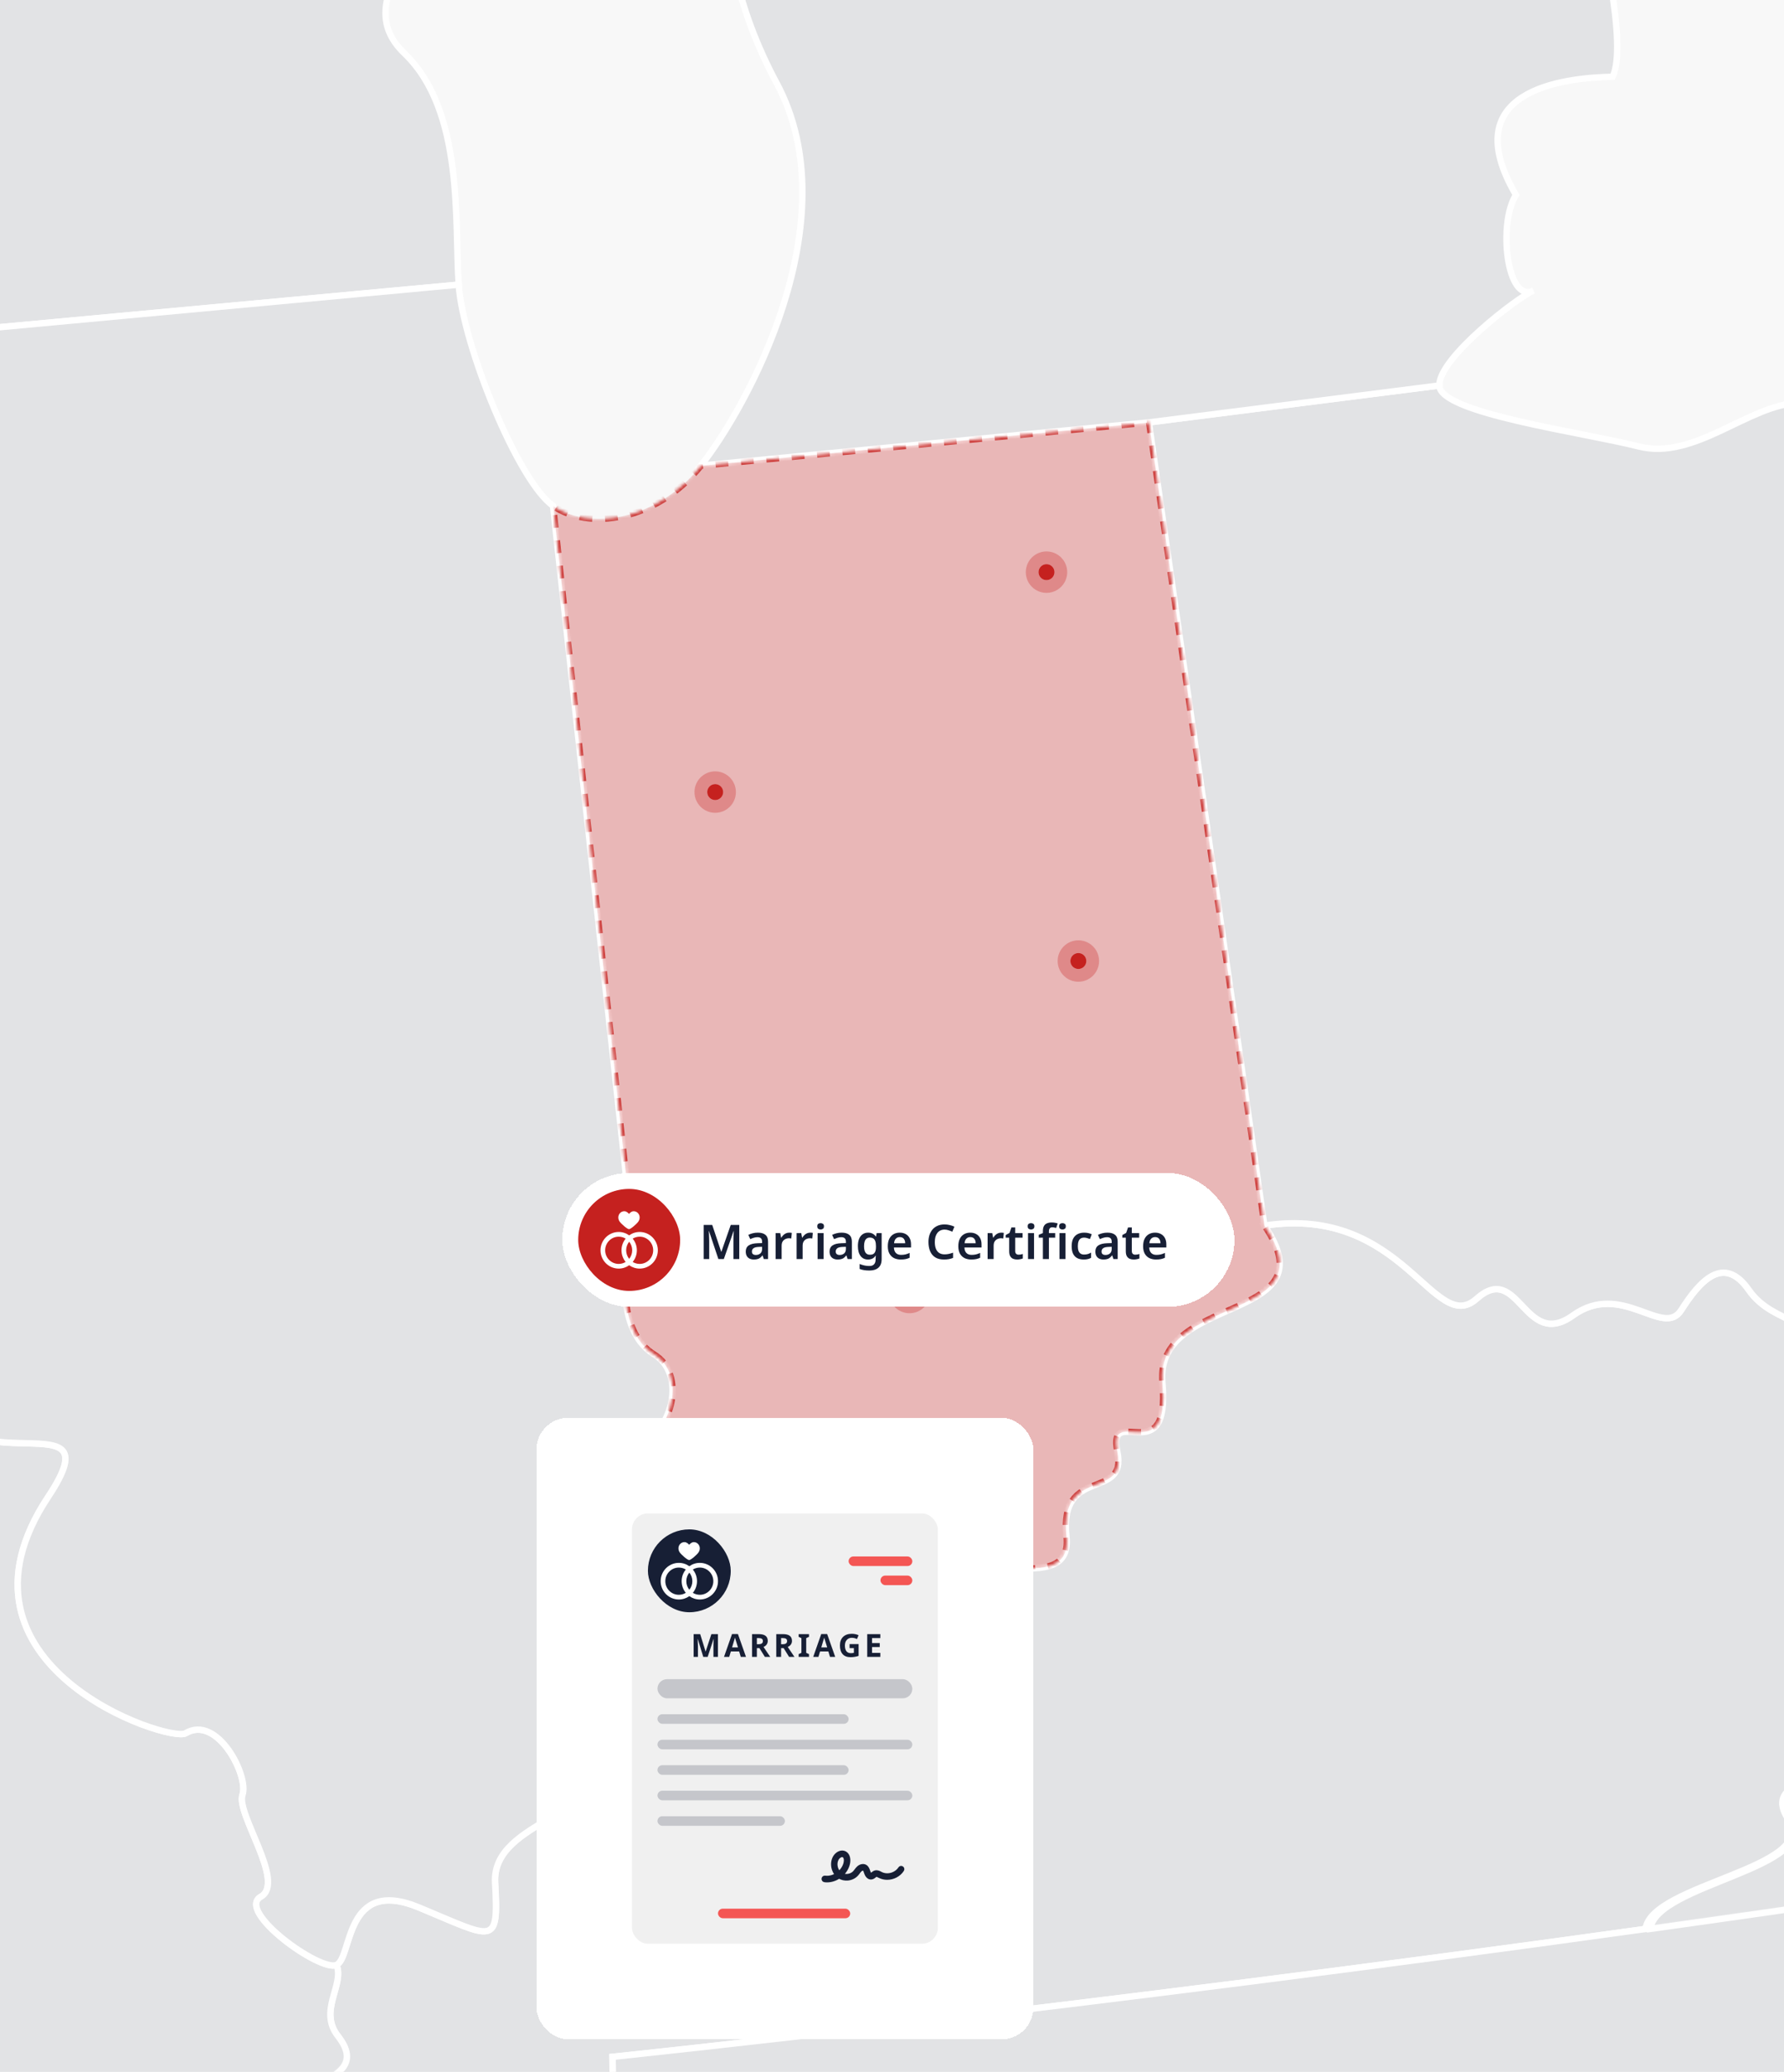 <svg width="560" height="650" viewBox="0 0 560 650" fill="none" xmlns="http://www.w3.org/2000/svg">
<g id="HERO Image - IN - Marriage" clip-path="url(#clip0_3044_39788)">
<rect width="560" height="650" fill="#F8F8F8"/>
<g id="IMG Hero" clip-path="url(#clip1_3044_39788)">
<g id="Map">
<path id="us_17" d="M584.177 462.348C560.192 429.787 567.207 440.344 569.837 426.675C572.467 413.007 556.991 416.244 548.981 404.739C540.97 393.235 533.363 402.12 527.726 411.026C522.089 419.933 509.054 401.69 493.725 412.698C478.395 423.705 476.85 395.54 463.49 407.459C450.131 419.377 440.517 377.79 396.918 384.512C417.963 415.181 362.341 405.63 364.876 433.758C367.412 461.887 347.509 439.946 350.731 455.427C353.953 470.908 332.347 459.697 334.752 481.999C337.157 504.302 293.856 478.945 294.338 502.269C294.82 525.593 265.523 512.396 254.862 521.543C244.201 530.691 233.241 509.352 212.861 522.397C199.952 530.67 187.923 527.773 181.95 533.965C184.381 545.58 160.161 538.057 177.235 553.748C194.556 569.648 154.236 570.266 155.394 590.646C156.552 611.026 155.017 608.155 131.488 598.421C107.96 588.687 110.668 614.138 105.607 616.454C108.169 622.74 99.813 630.809 106.068 638.798C119.543 656.019 78.16 652.975 84.814 669.268C90.132 668.074 192.418 655.511 192.418 655.511L192.219 645.305C192.219 645.305 338.943 629.944 516.546 605.169C518.212 591.06 571.33 586.031 561.303 570.686C551.275 555.34 585.759 560.475 582.427 540.126C579.095 519.778 621.913 513.072 625.554 501.326C608.868 486.023 608.187 494.908 584.177 462.348Z" fill="#171F35" fill-opacity="0.1" stroke="white" stroke-width="2"/>
<path id="us_33" d="M651.062 619.912C648.442 633.806 621.105 616.879 617.857 636.625C614.609 656.37 588.749 639.412 587.727 660.572C586.706 681.733 557.865 660.446 555.476 687.485C553.087 714.524 505.249 691.425 511.636 718.264C518.022 745.104 484.513 728.056 490.496 763.053C528.794 757.934 560.945 753.188 582.263 749.641C590.913 748.195 627.643 722.466 639.95 718.568C652.256 714.67 703.185 709.253 731.538 705.03C759.892 700.808 761.202 729.942 761.202 729.942L848.411 716.499L950.42 784.884C1010.42 771.991 966.807 754.419 997.796 748.42C1012.7 745.549 1002.25 705.088 1024.56 703.171C1046.88 701.253 1043.92 675.069 1073.58 675.44C1095.06 675.708 1091.27 660.996 1095.93 651.65C1100.6 642.304 1088 644.053 1086.18 649.911C1084.37 655.768 1057.26 661.196 1047.46 658C1037.67 654.804 1042.75 641.565 1050.16 647.244C1057.56 652.923 1065.67 644.981 1075.58 630.202C1085.49 615.422 1071.56 623.967 1059.21 614.023C1046.87 604.08 1043.19 614.83 1033.34 608.601C1023.5 602.372 1055.39 593.686 1063.38 604.216C1071.38 614.746 1074.14 594.576 1088.67 604.672C1108.39 618.356 1105.8 586.859 1115.94 584.182C1126.08 581.505 1126.64 560.638 1115.82 554.54C1105 548.441 1105.87 567.38 1104.07 573.735C1102.27 580.09 1091.82 569.135 1095.09 562.65C1098.36 556.164 1080.23 548.95 1077.96 556.777C1075.7 564.604 1057.21 564.006 1046.97 562.272C1036.74 560.538 1033.84 538.241 1039.12 534.731C1044.4 531.221 1040.52 545.361 1051.57 550.024C1070.2 557.882 1077.73 521.785 1087.99 524.494C1098.25 527.202 1101.48 518.872 1097.95 513.115C1094.41 507.357 1085.07 501.709 1084.87 491.996C993.804 525.845 829.089 557.557 665.93 583.286C667.376 597.72 653.697 606.013 651.062 619.912Z" fill="#171F35" fill-opacity="0.1" stroke="white" stroke-width="2"/>
<path id="us_35" d="M463.498 407.46C476.857 395.521 478.408 423.701 493.732 412.699C509.056 401.697 522.075 419.887 527.733 411.028C533.392 402.169 540.978 393.262 548.988 404.741C556.999 416.22 572.48 413.014 569.845 426.677C587.401 429.234 593.829 410.625 593.19 379.945C592.551 349.265 625.116 373.056 622.57 342.968C620.024 312.88 633.048 309.092 642.447 316.317C647.382 320.105 682.981 290.221 675.217 276.762C663.953 257.205 680.011 251.39 674.426 237.899C668.841 224.409 677.318 215.487 668.223 198.172C659.128 180.857 680.828 185.237 680.828 185.237L655.728 62.345C645.155 68.391 580.228 126.098 564.69 126.413C549.151 126.727 532.019 144.571 514.395 140.071C496.771 135.571 451.967 129.682 451.794 120.938L360.635 132.521L396.889 384.518C440.525 377.797 450.128 419.405 463.498 407.46Z" fill="#171F35" fill-opacity="0.1" stroke="white" stroke-width="2"/>
<path id="us_42" d="M192.488 655.527C192.488 655.527 90.201 668.1 84.883 669.284C79.566 670.468 68.265 676.535 77.654 684.111C87.042 691.687 68.878 698.005 75.621 718.165C85.638 748.09 51.846 726.437 59.223 754.466C64.346 773.939 42.489 763.555 50.033 776.527C57.578 789.499 33.709 800.517 39.765 814.568C64.446 812.813 130.725 805.944 209.86 797.054C267.4 790.584 331.72 783.045 391.654 775.663C426.855 771.325 460.558 767.029 490.499 763.032C484.505 728.035 518.025 745.093 511.644 718.243C505.263 691.393 553.121 714.481 555.484 687.464C557.847 660.446 586.714 681.701 587.735 660.551C588.757 639.401 614.633 656.36 617.865 636.603C621.097 616.847 648.435 633.79 651.07 619.891C653.705 605.992 667.384 597.688 665.97 583.218C615.801 591.129 564.333 598.484 516.61 605.154C339.007 629.929 192.283 645.29 192.283 645.29L192.488 655.527Z" fill="#171F35" fill-opacity="0.1" stroke="white" stroke-width="2"/>
<path id="us_46" d="M969.553 341.232C962.905 348.656 1002.9 356.588 1011.39 367.102C1019.87 377.617 1036.21 368.538 1036.35 375.825C1036.49 383.113 1025.18 376.538 1028.21 381.824C1031.24 387.11 1039.39 405.4 1029.05 398.819C1018.72 392.239 995.444 371.796 990.64 375.296C985.836 378.796 1018.93 402.418 1025.77 405.2C1032.6 407.982 1045.41 415.49 1045.51 419.87C1045.61 424.249 1037.59 436.551 1031.68 432.302C1025.76 428.053 1009.88 412.331 1007.05 417.25C1004.23 422.17 1026.44 439.699 1032.78 439.568C1039.12 439.437 1052.35 445.965 1050.04 451.361C1047.73 456.758 1030.61 451.76 1027.63 448.904C1024.65 446.049 996.775 437.378 996.87 442.24C996.964 447.102 1017.89 447.836 1023.84 454.175C1029.79 460.514 1039.26 471.024 1045.58 470.416C1051.89 469.808 1075.89 455.699 1079.03 466.335C1082.27 474.533 1084.25 483.177 1084.9 491.969C993.826 525.818 829.111 557.53 665.952 583.259C615.783 591.17 565.755 598.499 518.049 605.158C519.71 591.05 572.105 586.046 562.057 570.696C552.008 555.346 586.156 560.485 582.829 540.137C579.503 519.788 622.122 513.088 625.789 501.368C671.17 534.452 660.273 491.356 680.307 505.082C714.811 528.705 713.774 478.175 736.16 480.103C758.546 482.031 755.398 469.562 748.304 455.123C741.21 440.684 777.37 403.011 773.912 376.271C770.455 349.531 806.95 391.134 813.242 350.756C816.427 330.251 840.118 333.688 834.533 316.299C828.948 298.911 851.387 314.984 854.583 280.899C857.779 246.814 899.869 306.214 898.957 264.444C933.456 263.736 913.145 292.341 931.481 286.133C949.818 279.925 972.246 299.535 958.3 313.774C934.976 337.559 944.626 357.777 969.553 341.232ZM1071.39 377.549C1065.63 381.551 1070.5 405.268 1067.15 408.249C1063.8 411.23 1066.71 434.02 1072.56 434.869C1078.4 435.718 1077.93 412.404 1077.22 401.24C1076.5 390.075 1087.82 396.645 1089.66 391.752C1091.5 386.859 1094.72 354.219 1097.49 346.88L1086.36 349.536C1088.89 353.858 1077.15 373.541 1071.39 377.549Z" fill="#171F35" fill-opacity="0.1" stroke="white" stroke-width="2"/>
<path id="us_25" d="M81.899 595.074C89.82 590.547 74.072 568.994 76.136 563.116C78.2 557.238 68.277 537.785 58.25 543.794C53.21 546.817 -20.194 522.791 15.169 469.584C38.059 435.153 -19.026 472.465 -23.558 429.552C-25.763 408.533 -33.858 403.425 -47.269 400.151C-99.508 387.357 -90.711 318.658 -88.595 314.964C-95.285 308.541 -106.638 288.361 -116.812 290.027C-126.986 291.693 -351.793 314.514 -397.812 310.349C-393.941 321.932 -360.091 364.368 -366.069 365.102C-345.847 391.664 -341.331 363.142 -332.236 380.457C-323.141 397.772 -349.163 398.794 -341.791 411.268C-318.394 450.88 -312.453 420.138 -309.367 452.4C-307.272 474.351 -301.755 585.041 -299.858 649.539C-299.031 677.101 -298.559 696.166 -298.559 696.166C-298.559 696.166 -90.753 685.117 35.45 677.52C62.436 690.251 13.199 706.335 32.924 720.48C41.165 726.395 69.498 719.234 75.968 718.144C69.21 697.958 87.746 691.65 78.352 684.09C68.958 676.53 80.972 670.432 86.31 669.238C79.662 652.96 119.588 656.02 106.108 638.804C99.821 630.809 108.204 622.72 105.647 616.46C100.618 618.765 73.977 599.621 81.899 595.074Z" fill="#171F35" fill-opacity="0.1" stroke="white" stroke-width="2"/>
<path id="us_49" d="M-86.178 40.062C-90.37 48.167 -91.994 76.631 -76.507 85.066C-61.021 93.5 -49.322 95.449 -47.624 107.069L143.993 89.309C142.631 69.888 145.805 34.823 126.961 16.749C108.116 -1.326 140.776 -20.475 132.65 -37.805C124.525 -55.136 155.278 -72.288 144.349 -83.725C133.42 -95.162 153.056 -133.496 143.259 -137.163C133.462 -140.831 129.638 -90.222 107.995 -102.418C90.424 -112.33 140.886 -151.854 133.745 -171.531C132.1 -176.068 127.38 -179.547 118.028 -181.36C91.047 -186.599 122.188 -215.471 101.787 -215.052C81.386 -214.633 79.982 -235.327 57.638 -234.567C-13.272 -232.142 34.916 -252.569 -42.731 -254.874C-73.259 -255.775 -65.584 -270.931 -76.439 -278.486C-87.294 -286.041 -91.768 -267.484 -106.569 -277.868C-121.369 -288.252 -90.527 -301.527 -96.562 -312.094C-102.598 -322.661 -159.918 -272.885 -178.134 -283.94C-179.423 -275.164 -189.749 -281.514 -189.455 -266.939C-189.162 -252.364 -184.74 -215.277 -193.463 -213.643C-202.186 -212.008 -233.018 -186.588 -218.841 -170.84C-204.664 -155.091 -230.964 -157.465 -213.078 -139.599C-195.192 -121.734 -223.127 -95.644 -207.719 -90.876C-192.311 -86.109 -188.795 -70.717 -173.759 -70.444C-155.533 -70.083 -151.86 -27.877 -128.18 -31.277C-104.499 -34.678 -87.713 15.418 -100.523 17C-94.487 25.655 -81.972 31.958 -86.178 40.062Z" fill="#171F35" fill-opacity="0.1" stroke="white" stroke-width="2"/>
<path id="us_13" d="M-29.702 128.587C-28.576 148.244 -0.888 147.678 -7.897 160.948C-14.907 174.219 -5.802 192.985 -26.821 198.512C-47.84 204.039 -69.498 214.69 -70.766 224.183C-72.034 233.676 -55.096 242.085 -56.322 253.05C-57.548 264.015 -76.691 254.921 -70.467 275.211C-64.243 295.502 -86.509 311.261 -88.62 314.949C-90.731 318.638 -99.533 387.347 -47.295 400.136C-33.888 403.415 -25.815 408.518 -23.583 429.537C-19.051 472.455 38.033 435.138 15.144 469.569C-20.22 522.776 53.184 546.802 58.224 543.779C68.241 537.77 78.19 557.212 76.11 563.101C74.031 568.99 89.79 590.527 81.873 595.059C73.957 599.591 100.592 618.75 105.637 616.455C110.683 614.16 107.985 588.688 131.518 598.422C155.052 608.156 156.571 611.038 155.424 590.648C154.277 570.257 194.586 569.65 177.265 553.749C160.17 538.064 184.391 545.587 181.981 533.967C179.571 522.346 161.224 500.259 181.294 491.4C201.365 482.54 192.061 456.476 201.47 452.631C210.879 448.785 215.615 431.203 205.279 424.864C194.942 418.525 194.58 401.021 198.714 389.275L173.598 158.68C162.753 151.125 145.365 108.705 143.982 89.299L-47.635 107.06C-45.943 118.711 -30.823 108.925 -29.702 128.587Z" fill="#171F35" fill-opacity="0.1" stroke="white" stroke-width="2"/>
<path id="us_22" d="M471.693 -95.264C478.289 -58.46 504.867 -41.506 505.611 -5.069C507.811 8.029 508.534 19.172 506.213 24.081C490.182 24.411 456.704 28.503 475.853 61.153C470.2 70.012 472.935 95.285 481.333 91.172C476.523 93.205 451.633 112.196 451.811 120.94L360.652 132.524L219.979 146.093C234.198 128.28 267.026 69.31 243.775 26.041C220.524 -17.229 232.626 -43.727 216.726 -60.896C200.825 -78.064 231.604 -94.247 227.204 -118.457C222.803 -142.666 241.401 -137.223 240.118 -151.772C238.834 -166.321 257.931 -184.212 262.295 -160.977C266.659 -137.742 281.92 -151.657 278.651 -169.092C275.382 -186.527 281.925 -199.285 294.52 -201.495C307.114 -203.706 293.912 -230.645 303.426 -240.563C304.951 -242.31 306.839 -243.701 308.959 -244.64C311.079 -245.578 313.379 -246.041 315.697 -245.996C318.015 -245.95 320.295 -245.398 322.377 -244.377C324.458 -243.356 326.291 -241.891 327.746 -240.086C331.722 -235.303 359.704 -244.634 357.137 -228.036C354.57 -211.439 418.255 -224.893 409.239 -199.939C395.434 -161.742 435.67 -143.122 412.906 -115.444C390.143 -87.767 418.082 -99.995 396.078 -82.596C374.074 -65.197 390.64 -63.468 404.283 -61.807C417.925 -60.147 419.109 -97.108 437.76 -88.741C456.411 -80.374 465.108 -132.068 471.693 -95.264ZM261.813 -329.134C234.077 -307.182 220.335 -313.705 200.946 -310.394C181.556 -307.083 178.449 -270.808 160.794 -289.155C132.749 -318.32 119.704 -290.265 90.439 -322.716C79.023 -335.379 67.911 -302.808 54.845 -324.906C41.779 -347.004 69.677 -360.206 82.256 -363.381C94.835 -366.556 94.74 -391.043 72.223 -378.726C49.706 -366.409 10.848 -325.419 -6.97 -306.15C-31.704 -279.405 -48.945 -314.622 -76.408 -278.488C-65.553 -270.928 -73.233 -255.772 -42.7 -254.876C34.947 -252.576 -13.246 -232.144 57.669 -234.569C80.003 -235.329 81.407 -214.661 101.818 -215.054C122.229 -215.447 91.073 -186.611 118.059 -181.362C127.39 -179.549 132.11 -176.07 133.776 -171.533C147.974 -192.673 161.37 -251.266 169.501 -233.93C177.632 -216.594 189.331 -214.892 190.934 -231.452C192.537 -248.013 232.61 -238.132 236.157 -254.734C239.704 -271.337 277.514 -275.994 290.344 -266.533C303.175 -257.071 314.281 -284.833 326.179 -272.767C338.077 -260.702 360.851 -272.715 358.059 -281.521C355.266 -290.328 344.327 -287.562 341.619 -301.597C338.91 -315.633 327.232 -315.89 315.659 -311.756C293.765 -287.017 281.91 -345.05 261.807 -329.134H261.813ZM32.144 -437.199C27.141 -443.9 -20.078 -408.468 -11.863 -403.25C-0.06 -395.722 37.121 -430.498 32.144 -437.199Z" fill="#171F35" fill-opacity="0.1" stroke="white" stroke-width="2"/>
<g id="IN">
<g id="us_14">
<mask id="path-10-inside-1_3044_39788" fill="white">
<path d="M205.277 424.885C215.613 431.234 210.867 448.827 201.468 452.651C192.069 456.476 201.347 482.551 181.292 491.42C161.237 500.29 179.558 522.372 181.979 533.987C187.935 527.795 199.964 530.687 212.889 522.42C233.263 509.374 244.244 530.702 254.89 521.566C265.536 512.429 294.843 525.61 294.366 502.291C293.889 478.972 337.18 504.329 334.78 482.021C332.381 459.714 354.002 470.936 350.759 455.449C347.516 439.963 367.419 461.919 364.905 433.78C362.39 405.642 417.992 415.192 396.946 384.534L360.692 132.537L220.019 146.106C205.816 163.892 184.472 166.276 173.622 158.716L198.738 389.312C194.589 401.042 194.945 418.535 205.277 424.885Z"/>
</mask>
<path d="M205.277 424.885C215.613 431.234 210.867 448.827 201.468 452.651C192.069 456.476 201.347 482.551 181.292 491.42C161.237 500.29 179.558 522.372 181.979 533.987C187.935 527.795 199.964 530.687 212.889 522.42C233.263 509.374 244.244 530.702 254.89 521.566C265.536 512.429 294.843 525.61 294.366 502.291C293.889 478.972 337.18 504.329 334.78 482.021C332.381 459.714 354.002 470.936 350.759 455.449C347.516 439.963 367.419 461.919 364.905 433.78C362.39 405.642 417.992 415.192 396.946 384.534L360.692 132.537L220.019 146.106C205.816 163.892 184.472 166.276 173.622 158.716L198.738 389.312C194.589 401.042 194.945 418.535 205.277 424.885Z" fill="#C5211F" fill-opacity="0.3" stroke="#C5211F" stroke-opacity="0.8" stroke-width="2" stroke-miterlimit="10" stroke-linejoin="round" stroke-dasharray="4 4" mask="url(#path-10-inside-1_3044_39788)"/>
</g>
<g id="dots">
<g id="Ellipse 501">
<circle cx="285.5" cy="405.5" r="2.5" fill="#C5211F"/>
<circle cx="285.5" cy="405.5" r="4.5" stroke="#C5211F" stroke-opacity="0.3" stroke-width="4"/>
</g>
<g id="Ellipse 502">
<circle cx="338.5" cy="301.5" r="2.5" fill="#C5211F"/>
<circle cx="338.5" cy="301.5" r="4.5" stroke="#C5211F" stroke-opacity="0.3" stroke-width="4"/>
</g>
<g id="Ellipse 503">
<circle cx="224.5" cy="248.5" r="2.5" fill="#C5211F"/>
<circle cx="224.5" cy="248.5" r="4.5" stroke="#C5211F" stroke-opacity="0.3" stroke-width="4"/>
</g>
<g id="Ellipse 504">
<circle cx="328.5" cy="179.5" r="2.5" fill="#C5211F"/>
<circle cx="328.5" cy="179.5" r="4.5" stroke="#C5211F" stroke-opacity="0.3" stroke-width="4"/>
</g>
<g id="Ellipse 505">
<circle cx="234.5" cy="471.5" r="2.5" fill="#C5211F"/>
<circle cx="234.5" cy="471.5" r="4.5" stroke="#C5211F" stroke-opacity="0.3" stroke-width="4"/>
</g>
</g>
</g>
</g>
</g>
<g id="Certificate">
<g id="Certificate button hero" filter="url(#filter0_d_3044_39788)">
<rect x="174.5" y="363" width="211" height="42" rx="21" fill="white" shape-rendering="crispEdges"/>
<g id="child-icon">
<rect x="179.5" y="368" width="32" height="32" rx="16" fill="#C5211F"/>
<g id="certificate ui icon" clip-path="url(#clip2_3044_39788)">
<g id="icon">
<g id="subicon">
<path id="Vector" d="M195.44 380.625C195.707 380.625 196.221 380.304 196.969 379.671C197.486 379.233 198.132 378.621 198.394 378.213C198.594 377.904 198.818 377.469 198.786 376.846C198.731 375.811 197.912 375 196.921 375C196.214 375 195.719 375.532 195.444 375.837C195.184 375.537 194.684 375 193.954 375C192.962 375 192.143 375.811 192.089 376.846C192.056 377.477 192.297 377.928 192.48 378.213C192.887 378.842 194.849 380.625 195.44 380.625Z" fill="white"/>
<path id="Vector_2" d="M198.794 381.508C197.568 381.508 196.431 381.899 195.5 382.564C194.569 381.899 193.432 381.508 192.206 381.508C189.06 381.508 186.5 384.086 186.5 387.254C186.5 390.422 189.06 393 192.206 393C193.432 393 194.569 392.609 195.5 391.944C196.431 392.609 197.568 393 198.794 393C201.94 393 204.5 390.422 204.5 387.254C204.5 384.086 201.94 381.508 198.794 381.508ZM195.5 389.943C194.907 389.208 194.552 388.272 194.552 387.254C194.552 386.236 194.907 385.3 195.5 384.565C196.093 385.3 196.448 386.236 196.448 387.254C196.448 388.272 196.093 389.208 195.5 389.943ZM187.964 387.254C187.964 384.898 189.867 382.982 192.206 382.982C193.007 382.982 193.756 383.207 194.396 383.596C193.579 384.591 193.088 385.866 193.088 387.254C193.088 388.642 193.579 389.917 194.396 390.911C193.756 391.301 193.007 391.526 192.206 391.526C189.867 391.526 187.964 389.61 187.964 387.254ZM198.794 391.526C197.993 391.526 197.244 391.301 196.604 390.911C197.421 389.917 197.912 388.642 197.912 387.254C197.912 385.866 197.421 384.591 196.604 383.597C197.244 383.207 197.993 382.982 198.794 382.982C201.133 382.982 203.036 384.898 203.036 387.254C203.036 389.61 201.133 391.526 198.794 391.526Z" fill="white"/>
</g>
</g>
</g>
</g>
<path id="Birth Certificate" d="M223.5 390L220.56 381.225H220.5C220.51 381.425 220.525 381.71 220.545 382.08C220.565 382.44 220.58 382.835 220.59 383.265C220.61 383.685 220.62 384.08 220.62 384.45V390H218.895V379.29H221.565L224.385 387.705H224.445L227.385 379.29H230.055V390H228.225V384.36C228.225 384.02 228.23 383.65 228.24 383.25C228.26 382.84 228.275 382.455 228.285 382.095C228.305 381.725 228.32 381.44 228.33 381.24H228.27L225.21 390H223.5ZM235.886 381.72C236.936 381.72 237.731 381.95 238.271 382.41C238.821 382.86 239.096 383.57 239.096 384.54V390H237.761L237.386 388.875H237.326C237.096 389.165 236.856 389.41 236.606 389.61C236.366 389.8 236.086 389.935 235.766 390.015C235.456 390.105 235.076 390.15 234.626 390.15C234.146 390.15 233.711 390.06 233.321 389.88C232.941 389.7 232.641 389.425 232.421 389.055C232.201 388.675 232.091 388.2 232.091 387.63C232.091 386.79 232.396 386.16 233.006 385.74C233.626 385.31 234.561 385.075 235.811 385.035L237.221 384.99V384.585C237.221 384.065 237.096 383.695 236.846 383.475C236.596 383.255 236.246 383.145 235.796 383.145C235.386 383.145 234.991 383.205 234.611 383.325C234.231 383.445 233.861 383.585 233.501 383.745L232.901 382.425C233.301 382.215 233.756 382.045 234.266 381.915C234.786 381.785 235.326 381.72 235.886 381.72ZM236.231 386.19C235.401 386.22 234.826 386.365 234.506 386.625C234.186 386.875 234.026 387.215 234.026 387.645C234.026 388.025 234.141 388.3 234.371 388.47C234.601 388.64 234.896 388.725 235.256 388.725C235.806 388.725 236.271 388.57 236.651 388.26C237.031 387.94 237.221 387.47 237.221 386.85V386.16L236.231 386.19ZM245.724 381.72C245.844 381.72 245.984 381.725 246.144 381.735C246.304 381.745 246.439 381.765 246.549 381.795L246.384 383.55C246.294 383.53 246.174 383.515 246.024 383.505C245.884 383.485 245.759 383.475 245.649 383.475C245.349 383.475 245.059 383.525 244.779 383.625C244.509 383.715 244.264 383.855 244.044 384.045C243.834 384.225 243.664 384.46 243.534 384.75C243.414 385.04 243.354 385.385 243.354 385.785V390H241.464V381.87H242.919L243.189 383.28H243.279C243.439 382.99 243.639 382.73 243.879 382.5C244.119 382.26 244.394 382.07 244.704 381.93C245.024 381.79 245.364 381.72 245.724 381.72ZM252.316 381.72C252.436 381.72 252.576 381.725 252.736 381.735C252.896 381.745 253.031 381.765 253.141 381.795L252.976 383.55C252.886 383.53 252.766 383.515 252.616 383.505C252.476 383.485 252.351 383.475 252.241 383.475C251.941 383.475 251.651 383.525 251.371 383.625C251.101 383.715 250.856 383.855 250.636 384.045C250.426 384.225 250.256 384.46 250.126 384.75C250.006 385.04 249.946 385.385 249.946 385.785V390H248.056V381.87H249.511L249.781 383.28H249.871C250.031 382.99 250.231 382.73 250.471 382.5C250.711 382.26 250.986 382.07 251.296 381.93C251.616 381.79 251.956 381.72 252.316 381.72ZM256.538 381.87V390H254.648V381.87H256.538ZM255.593 378.735C255.873 378.735 256.118 378.81 256.328 378.96C256.538 379.1 256.643 379.355 256.643 379.725C256.643 380.085 256.538 380.345 256.328 380.505C256.118 380.655 255.873 380.73 255.593 380.73C255.303 380.73 255.053 380.655 254.843 380.505C254.643 380.345 254.543 380.085 254.543 379.725C254.543 379.355 254.643 379.1 254.843 378.96C255.053 378.81 255.303 378.735 255.593 378.735ZM262.194 381.72C263.244 381.72 264.039 381.95 264.579 382.41C265.129 382.86 265.404 383.57 265.404 384.54V390H264.069L263.694 388.875H263.634C263.404 389.165 263.164 389.41 262.914 389.61C262.674 389.8 262.394 389.935 262.074 390.015C261.764 390.105 261.384 390.15 260.934 390.15C260.454 390.15 260.019 390.06 259.629 389.88C259.249 389.7 258.949 389.425 258.729 389.055C258.509 388.675 258.399 388.2 258.399 387.63C258.399 386.79 258.704 386.16 259.314 385.74C259.934 385.31 260.869 385.075 262.119 385.035L263.529 384.99V384.585C263.529 384.065 263.404 383.695 263.154 383.475C262.904 383.255 262.554 383.145 262.104 383.145C261.694 383.145 261.299 383.205 260.919 383.325C260.539 383.445 260.169 383.585 259.809 383.745L259.209 382.425C259.609 382.215 260.064 382.045 260.574 381.915C261.094 381.785 261.634 381.72 262.194 381.72ZM262.539 386.19C261.709 386.22 261.134 386.365 260.814 386.625C260.494 386.875 260.334 387.215 260.334 387.645C260.334 388.025 260.449 388.3 260.679 388.47C260.909 388.64 261.204 388.725 261.564 388.725C262.114 388.725 262.579 388.57 262.959 388.26C263.339 387.94 263.529 387.47 263.529 386.85V386.16L262.539 386.19ZM270.503 381.72C271.013 381.72 271.473 381.82 271.883 382.02C272.293 382.22 272.638 382.52 272.918 382.92H272.993L273.173 381.87H274.748V390.06C274.748 390.83 274.603 391.475 274.313 391.995C274.023 392.525 273.588 392.925 273.008 393.195C272.428 393.465 271.703 393.6 270.833 393.6C270.253 393.6 269.718 393.56 269.228 393.48C268.738 393.41 268.273 393.285 267.833 393.105V391.545C268.143 391.675 268.463 391.785 268.793 391.875C269.133 391.975 269.483 392.05 269.843 392.1C270.203 392.15 270.573 392.175 270.953 392.175C271.573 392.175 272.043 392 272.363 391.65C272.693 391.3 272.858 390.8 272.858 390.15V389.94C272.858 389.79 272.863 389.615 272.873 389.415C272.893 389.215 272.908 389.055 272.918 388.935H272.858C272.578 389.355 272.238 389.665 271.838 389.865C271.438 390.055 270.978 390.15 270.458 390.15C269.468 390.15 268.693 389.78 268.133 389.04C267.573 388.3 267.293 387.27 267.293 385.95C267.293 385.06 267.418 384.3 267.668 383.67C267.928 383.04 268.298 382.56 268.778 382.23C269.258 381.89 269.833 381.72 270.503 381.72ZM270.998 383.265C270.618 383.265 270.293 383.37 270.023 383.58C269.763 383.78 269.563 384.08 269.423 384.48C269.293 384.88 269.228 385.38 269.228 385.98C269.228 386.86 269.378 387.525 269.678 387.975C269.978 388.425 270.428 388.65 271.028 388.65C271.368 388.65 271.658 388.61 271.898 388.53C272.138 388.44 272.333 388.3 272.483 388.11C272.643 387.91 272.763 387.66 272.843 387.36C272.923 387.05 272.963 386.68 272.963 386.25V385.965C272.963 385.315 272.893 384.795 272.753 384.405C272.613 384.005 272.398 383.715 272.108 383.535C271.828 383.355 271.458 383.265 270.998 383.265ZM280.432 381.72C281.162 381.72 281.787 381.87 282.307 382.17C282.837 382.46 283.247 382.88 283.537 383.43C283.827 383.97 283.972 384.63 283.972 385.41V386.37H278.602C278.622 387.11 278.827 387.685 279.217 388.095C279.607 388.495 280.147 388.695 280.837 388.695C281.367 388.695 281.837 388.645 282.247 388.545C282.667 388.435 283.097 388.28 283.537 388.08V389.595C283.137 389.785 282.722 389.925 282.292 390.015C281.862 390.105 281.347 390.15 280.747 390.15C279.957 390.15 279.252 390 278.632 389.7C278.022 389.39 277.542 388.925 277.192 388.305C276.852 387.685 276.682 386.915 276.682 385.995C276.682 385.065 276.837 384.285 277.147 383.655C277.467 383.015 277.907 382.535 278.467 382.215C279.027 381.885 279.682 381.72 280.432 381.72ZM280.432 383.115C279.932 383.115 279.522 383.28 279.202 383.61C278.892 383.93 278.707 384.41 278.647 385.05H282.142C282.142 384.67 282.077 384.335 281.947 384.045C281.827 383.755 281.642 383.53 281.392 383.37C281.142 383.2 280.822 383.115 280.432 383.115ZM294.515 380.76C294.025 380.76 293.59 380.85 293.21 381.03C292.83 381.21 292.505 381.47 292.235 381.81C291.975 382.15 291.775 382.56 291.635 383.04C291.505 383.52 291.44 384.06 291.44 384.66C291.44 385.47 291.55 386.165 291.77 386.745C291.99 387.315 292.325 387.755 292.775 388.065C293.235 388.375 293.81 388.53 294.5 388.53C294.96 388.53 295.4 388.485 295.82 388.395C296.25 388.295 296.7 388.165 297.17 388.005V389.64C296.73 389.82 296.285 389.95 295.835 390.03C295.395 390.11 294.885 390.15 294.305 390.15C293.205 390.15 292.295 389.925 291.575 389.475C290.855 389.015 290.32 388.375 289.97 387.555C289.62 386.725 289.445 385.755 289.445 384.645C289.445 383.835 289.555 383.095 289.775 382.425C290.005 381.755 290.33 381.175 290.75 380.685C291.18 380.195 291.71 379.815 292.34 379.545C292.97 379.275 293.695 379.14 294.515 379.14C295.055 379.14 295.585 379.205 296.105 379.335C296.635 379.455 297.13 379.625 297.59 379.845L296.93 381.42C296.55 381.25 296.155 381.1 295.745 380.97C295.345 380.83 294.935 380.76 294.515 380.76ZM302.566 381.72C303.296 381.72 303.921 381.87 304.441 382.17C304.971 382.46 305.381 382.88 305.671 383.43C305.961 383.97 306.106 384.63 306.106 385.41V386.37H300.736C300.756 387.11 300.961 387.685 301.351 388.095C301.741 388.495 302.281 388.695 302.971 388.695C303.501 388.695 303.971 388.645 304.381 388.545C304.801 388.435 305.231 388.28 305.671 388.08V389.595C305.271 389.785 304.856 389.925 304.426 390.015C303.996 390.105 303.481 390.15 302.881 390.15C302.091 390.15 301.386 390 300.766 389.7C300.156 389.39 299.676 388.925 299.326 388.305C298.986 387.685 298.816 386.915 298.816 385.995C298.816 385.065 298.971 384.285 299.281 383.655C299.601 383.015 300.041 382.535 300.601 382.215C301.161 381.885 301.816 381.72 302.566 381.72ZM302.566 383.115C302.066 383.115 301.656 383.28 301.336 383.61C301.026 383.93 300.841 384.41 300.781 385.05H304.276C304.276 384.67 304.211 384.335 304.081 384.045C303.961 383.755 303.776 383.53 303.526 383.37C303.276 383.2 302.956 383.115 302.566 383.115ZM312.272 381.72C312.392 381.72 312.532 381.725 312.692 381.735C312.852 381.745 312.987 381.765 313.097 381.795L312.932 383.55C312.842 383.53 312.722 383.515 312.572 383.505C312.432 383.485 312.307 383.475 312.197 383.475C311.897 383.475 311.607 383.525 311.327 383.625C311.057 383.715 310.812 383.855 310.592 384.045C310.382 384.225 310.212 384.46 310.082 384.75C309.962 385.04 309.902 385.385 309.902 385.785V390H308.012V381.87H309.467L309.737 383.28H309.827C309.987 382.99 310.187 382.73 310.427 382.5C310.667 382.26 310.942 382.07 311.252 381.93C311.572 381.79 311.912 381.72 312.272 381.72ZM317.754 388.635C317.994 388.635 318.224 388.615 318.444 388.575C318.664 388.525 318.869 388.47 319.059 388.41V389.82C318.859 389.91 318.599 389.985 318.279 390.045C317.959 390.115 317.624 390.15 317.274 390.15C316.814 390.15 316.394 390.075 316.014 389.925C315.644 389.765 315.344 389.495 315.114 389.115C314.894 388.735 314.784 388.205 314.784 387.525V383.295H313.689V382.47L314.889 381.81L315.489 380.085H316.674V381.87H318.984V383.295H316.674V387.51C316.674 387.89 316.774 388.175 316.974 388.365C317.174 388.545 317.434 388.635 317.754 388.635ZM322.587 381.87V390H320.697V381.87H322.587ZM321.642 378.735C321.922 378.735 322.167 378.81 322.377 378.96C322.587 379.1 322.692 379.355 322.692 379.725C322.692 380.085 322.587 380.345 322.377 380.505C322.167 380.655 321.922 380.73 321.642 380.73C321.352 380.73 321.102 380.655 320.892 380.505C320.692 380.345 320.592 380.085 320.592 379.725C320.592 379.355 320.692 379.1 320.892 378.96C321.102 378.81 321.352 378.735 321.642 378.735ZM329.219 383.295H327.254V390H325.364V383.295H324.059V382.395L325.364 381.855V381.3C325.364 380.6 325.474 380.05 325.694 379.65C325.914 379.25 326.234 378.965 326.654 378.795C327.074 378.615 327.569 378.525 328.139 378.525C328.539 378.525 328.899 378.56 329.219 378.63C329.539 378.69 329.804 378.76 330.014 378.84L329.534 380.25C329.364 380.2 329.174 380.155 328.964 380.115C328.764 380.065 328.544 380.04 328.304 380.04C327.944 380.04 327.679 380.155 327.509 380.385C327.339 380.615 327.254 380.935 327.254 381.345V381.87H329.219V383.295ZM332.459 381.87V390H330.569V381.87H332.459ZM331.514 378.735C331.794 378.735 332.039 378.81 332.249 378.96C332.459 379.1 332.564 379.355 332.564 379.725C332.564 380.085 332.459 380.345 332.249 380.505C332.039 380.655 331.794 380.73 331.514 380.73C331.224 380.73 330.974 380.655 330.764 380.505C330.564 380.345 330.464 380.085 330.464 379.725C330.464 379.355 330.564 379.1 330.764 378.96C330.974 378.81 331.224 378.735 331.514 378.735ZM338.162 390.15C337.392 390.15 336.722 390.005 336.152 389.715C335.592 389.415 335.157 388.96 334.847 388.35C334.547 387.73 334.397 386.94 334.397 385.98C334.397 384.98 334.562 384.17 334.892 383.55C335.232 382.92 335.697 382.46 336.287 382.17C336.877 381.87 337.552 381.72 338.312 381.72C338.822 381.72 339.277 381.77 339.677 381.87C340.077 381.97 340.417 382.09 340.697 382.23L340.142 383.715C339.832 383.595 339.522 383.495 339.212 383.415C338.902 383.325 338.602 383.28 338.312 383.28C337.862 383.28 337.487 383.38 337.187 383.58C336.897 383.78 336.682 384.08 336.542 384.48C336.402 384.87 336.332 385.365 336.332 385.965C336.332 386.545 336.402 387.03 336.542 387.42C336.692 387.81 336.912 388.105 337.202 388.305C337.492 388.495 337.852 388.59 338.282 388.59C338.742 388.59 339.147 388.535 339.497 388.425C339.847 388.315 340.177 388.165 340.487 387.975V389.61C340.177 389.8 339.842 389.935 339.482 390.015C339.132 390.105 338.692 390.15 338.162 390.15ZM345.632 381.72C346.682 381.72 347.477 381.95 348.017 382.41C348.567 382.86 348.842 383.57 348.842 384.54V390H347.507L347.132 388.875H347.072C346.842 389.165 346.602 389.41 346.352 389.61C346.112 389.8 345.832 389.935 345.512 390.015C345.202 390.105 344.822 390.15 344.372 390.15C343.892 390.15 343.457 390.06 343.067 389.88C342.687 389.7 342.387 389.425 342.167 389.055C341.947 388.675 341.837 388.2 341.837 387.63C341.837 386.79 342.142 386.16 342.752 385.74C343.372 385.31 344.307 385.075 345.557 385.035L346.967 384.99V384.585C346.967 384.065 346.842 383.695 346.592 383.475C346.342 383.255 345.992 383.145 345.542 383.145C345.132 383.145 344.737 383.205 344.357 383.325C343.977 383.445 343.607 383.585 343.247 383.745L342.647 382.425C343.047 382.215 343.502 382.045 344.012 381.915C344.532 381.785 345.072 381.72 345.632 381.72ZM345.977 386.19C345.147 386.22 344.572 386.365 344.252 386.625C343.932 386.875 343.772 387.215 343.772 387.645C343.772 388.025 343.887 388.3 344.117 388.47C344.347 388.64 344.642 388.725 345.002 388.725C345.552 388.725 346.017 388.57 346.397 388.26C346.777 387.94 346.967 387.47 346.967 386.85V386.16L345.977 386.19ZM354.36 388.635C354.6 388.635 354.83 388.615 355.05 388.575C355.27 388.525 355.475 388.47 355.665 388.41V389.82C355.465 389.91 355.205 389.985 354.885 390.045C354.565 390.115 354.23 390.15 353.88 390.15C353.42 390.15 353 390.075 352.62 389.925C352.25 389.765 351.95 389.495 351.72 389.115C351.5 388.735 351.39 388.205 351.39 387.525V383.295H350.295V382.47L351.495 381.81L352.095 380.085H353.28V381.87H355.59V383.295H353.28V387.51C353.28 387.89 353.38 388.175 353.58 388.365C353.78 388.545 354.04 388.635 354.36 388.635ZM360.574 381.72C361.304 381.72 361.929 381.87 362.449 382.17C362.979 382.46 363.389 382.88 363.679 383.43C363.969 383.97 364.114 384.63 364.114 385.41V386.37H358.744C358.764 387.11 358.969 387.685 359.359 388.095C359.749 388.495 360.289 388.695 360.979 388.695C361.509 388.695 361.979 388.645 362.389 388.545C362.809 388.435 363.239 388.28 363.679 388.08V389.595C363.279 389.785 362.864 389.925 362.434 390.015C362.004 390.105 361.489 390.15 360.889 390.15C360.099 390.15 359.394 390 358.774 389.7C358.164 389.39 357.684 388.925 357.334 388.305C356.994 387.685 356.824 386.915 356.824 385.995C356.824 385.065 356.979 384.285 357.289 383.655C357.609 383.015 358.049 382.535 358.609 382.215C359.169 381.885 359.824 381.72 360.574 381.72ZM360.574 383.115C360.074 383.115 359.664 383.28 359.344 383.61C359.034 383.93 358.849 384.41 358.789 385.05H362.284C362.284 384.67 362.219 384.335 362.089 384.045C361.969 383.755 361.784 383.53 361.534 383.37C361.284 383.2 360.964 383.115 360.574 383.115Z" fill="#171F35"/>
</g>
<g id="Certificate icon hero" filter="url(#filter1_dddddd_3044_39788)">
<rect x="202" y="425" width="156" height="195" rx="10" fill="white" shape-rendering="crispEdges"/>
<g id="Certificate-birth">
<rect id="bg" x="232" y="455" width="96" height="135" rx="5" fill="#F0F0F0"/>
<g id="new">
<rect x="237" y="460" width="26" height="26" rx="13" fill="#171F35"/>
<g id="certificate ui icon_2" clip-path="url(#clip3_3044_39788)">
<g id="icon_2">
<g id="subicon_2">
<path id="Vector_3" d="M249.94 469.625C250.207 469.625 250.721 469.304 251.469 468.671C251.986 468.233 252.632 467.621 252.894 467.213C253.094 466.904 253.318 466.469 253.286 465.846C253.231 464.811 252.412 464 251.421 464C250.714 464 250.219 464.532 249.944 464.837C249.684 464.537 249.184 464 248.454 464C247.462 464 246.643 464.811 246.589 465.846C246.556 466.477 246.797 466.928 246.98 467.213C247.387 467.842 249.349 469.625 249.94 469.625Z" fill="white"/>
<path id="Vector_4" d="M253.294 470.508C252.068 470.508 250.931 470.899 250 471.564C249.069 470.899 247.932 470.508 246.706 470.508C243.56 470.508 241 473.086 241 476.254C241 479.422 243.56 482 246.706 482C247.932 482 249.069 481.609 250 480.944C250.931 481.609 252.068 482 253.294 482C256.44 482 259 479.422 259 476.254C259 473.086 256.44 470.508 253.294 470.508ZM250 478.943C249.407 478.208 249.052 477.272 249.052 476.254C249.052 475.236 249.407 474.3 250 473.565C250.593 474.3 250.948 475.236 250.948 476.254C250.948 477.272 250.593 478.208 250 478.943ZM242.464 476.254C242.464 473.898 244.367 471.982 246.706 471.982C247.507 471.982 248.256 472.207 248.896 472.596C248.079 473.591 247.588 474.866 247.588 476.254C247.588 477.642 248.079 478.917 248.896 479.911C248.256 480.301 247.507 480.526 246.706 480.526C244.367 480.526 242.464 478.61 242.464 476.254ZM253.294 480.526C252.493 480.526 251.744 480.301 251.104 479.911C251.921 478.917 252.412 477.642 252.412 476.254C252.412 474.866 251.921 473.591 251.104 472.597C251.744 472.207 252.493 471.982 253.294 471.982C255.633 471.982 257.536 473.898 257.536 476.254C257.536 478.61 255.633 480.526 253.294 480.526Z" fill="white"/>
</g>
</g>
</g>
</g>
<g id="Frame 39566">
<rect id="Rectangle 486" x="300" y="468.5" width="20" height="3" rx="1.5" fill="#F45654"/>
<rect id="Rectangle 487" x="310" y="474.5" width="10" height="3" rx="1.5" fill="#F45654"/>
</g>
<g id="Frame 39567" opacity="0.2">
<rect id="Rectangle 480" x="240" y="507" width="80" height="6" rx="3" fill="#171F35"/>
<rect id="Rectangle 481" x="240" y="518" width="60" height="3" rx="1.5" fill="#171F35"/>
<rect id="Rectangle 482" x="240" y="526" width="80" height="3" rx="1.5" fill="#171F35"/>
<rect id="Rectangle 483" x="240" y="534" width="60" height="3" rx="1.5" fill="#171F35"/>
<rect id="Rectangle 484" x="240" y="542" width="80" height="3" rx="1.5" fill="#171F35"/>
<rect id="Rectangle 485" x="240" y="550" width="40" height="3" rx="1.5" fill="#171F35"/>
</g>
<path id="Marriage" d="M254.373 500L252.654 494.399H252.61C252.672 495.539 252.703 496.299 252.703 496.68V500H251.351V492.861H253.411L255.101 498.32H255.13L256.922 492.861H258.982V500H257.571V496.621C257.571 496.462 257.573 496.278 257.576 496.069C257.583 495.861 257.605 495.308 257.645 494.409H257.601L255.76 500H254.373ZM266.154 500L265.637 498.301H263.034L262.517 500H260.886L263.405 492.832H265.256L267.785 500H266.154ZM265.275 497.031C264.797 495.492 264.527 494.621 264.465 494.419C264.406 494.217 264.364 494.058 264.338 493.94C264.23 494.357 263.923 495.387 263.415 497.031H265.275ZM271.202 496.03H271.69C272.169 496.03 272.522 495.951 272.75 495.791C272.978 495.632 273.092 495.381 273.092 495.039C273.092 494.701 272.975 494.46 272.74 494.316C272.509 494.173 272.149 494.102 271.661 494.102H271.202V496.03ZM271.202 497.261V500H269.688V492.861H271.769C272.739 492.861 273.456 493.039 273.922 493.394C274.387 493.745 274.62 494.281 274.62 495C274.62 495.42 274.505 495.794 274.273 496.123C274.042 496.449 273.715 496.704 273.292 496.89L275.392 500H273.712L272.008 497.261H271.202ZM278.804 496.03H279.292C279.771 496.03 280.124 495.951 280.352 495.791C280.579 495.632 280.693 495.381 280.693 495.039C280.693 494.701 280.576 494.46 280.342 494.316C280.111 494.173 279.751 494.102 279.263 494.102H278.804V496.03ZM278.804 497.261V500H277.29V492.861H279.37C280.34 492.861 281.058 493.039 281.523 493.394C281.989 493.745 282.222 494.281 282.222 495C282.222 495.42 282.106 495.794 281.875 496.123C281.644 496.449 281.317 496.704 280.894 496.89L282.993 500H281.313L279.609 497.261H278.804ZM287.562 500H284.315V499.141L285.185 498.74V494.121L284.315 493.721V492.861H287.562V493.721L286.693 494.121V498.74L287.562 499.141V500ZM294.158 500L293.641 498.301H291.038L290.521 500H288.89L291.409 492.832H293.26L295.789 500H294.158ZM293.279 497.031C292.801 495.492 292.531 494.621 292.469 494.419C292.41 494.217 292.368 494.058 292.342 493.94C292.234 494.357 291.927 495.387 291.419 497.031H293.279ZM300.305 495.991H303.137V499.692C302.678 499.842 302.245 499.946 301.838 500.005C301.434 500.067 301.021 500.098 300.598 500.098C299.52 500.098 298.697 499.782 298.127 499.15C297.561 498.516 297.277 497.606 297.277 496.421C297.277 495.269 297.606 494.37 298.264 493.726C298.924 493.081 299.839 492.759 301.008 492.759C301.74 492.759 302.447 492.905 303.127 493.198L302.624 494.409C302.103 494.149 301.561 494.019 300.998 494.019C300.344 494.019 299.82 494.238 299.426 494.678C299.032 495.117 298.835 495.708 298.835 496.45C298.835 497.225 298.993 497.817 299.309 498.228C299.628 498.634 300.09 498.838 300.695 498.838C301.011 498.838 301.332 498.805 301.657 498.74V497.251H300.305V495.991ZM309.952 500H305.841V492.861H309.952V494.102H307.354V495.669H309.771V496.909H307.354V498.75H309.952V500Z" fill="#171F35"/>
<g id="signature 2">
<path id="Vector_5" fill-rule="evenodd" clip-rule="evenodd" d="M316.773 566.165C316.54 566.004 316.216 566.057 316.061 566.313C314.819 568.207 312.192 568.947 310.199 567.952C310.134 567.925 310.082 567.885 310.018 567.858C309.565 567.616 308.996 567.321 308.361 567.495C308.012 567.589 307.753 567.804 307.52 567.979C307.326 568.14 307.158 568.275 307.016 568.275C306.757 568.288 306.498 567.872 306.369 567.482C306.343 567.415 306.317 567.347 306.304 567.28C306.123 566.729 305.903 566.057 305.295 565.695C304.544 565.251 303.625 565.574 303.043 566.098C302.732 566.367 302.499 566.689 302.267 566.998C302.111 567.2 301.969 567.388 301.827 567.549C300.856 568.611 299.2 568.893 297.919 568.302C298.902 567.374 299.601 566.219 299.911 564.956C300.222 563.692 300.041 562.12 298.902 561.489C298.32 561.166 297.621 561.166 296.935 561.515C296.366 561.811 295.848 562.308 295.525 562.9C295.02 563.84 294.865 564.969 295.098 566.098C295.279 566.944 295.654 567.71 296.185 568.315C295.098 568.973 293.83 569.296 292.587 569.135C292.303 569.094 292.044 569.296 292.005 569.592C291.966 569.887 292.16 570.156 292.445 570.196C292.717 570.237 292.975 570.25 293.247 570.25C294.541 570.25 295.848 569.833 297.013 569.041C297.802 569.538 298.76 569.766 299.743 569.672C300.843 569.565 301.852 569.081 302.564 568.302C302.758 568.1 302.914 567.885 303.069 567.67C303.276 567.388 303.47 567.132 303.703 566.917C304.014 566.649 304.479 566.461 304.777 566.635C305.049 566.797 305.178 567.2 305.32 567.643C305.346 567.71 305.372 567.791 305.398 567.858C305.722 568.799 306.317 569.35 307.003 569.35H307.08C307.546 569.323 307.883 569.054 308.154 568.826C308.323 568.691 308.478 568.557 308.62 568.53C308.879 568.463 309.203 568.637 309.552 568.812C309.617 568.852 309.681 568.879 309.746 568.906C310.484 569.269 311.286 569.444 312.101 569.444C313.965 569.444 315.854 568.517 316.902 566.904C317.07 566.662 317.018 566.326 316.773 566.165ZM297.026 567.683C295.978 566.608 295.68 564.754 296.405 563.424C296.728 562.819 297.375 562.322 297.957 562.322C298.113 562.322 298.255 562.362 298.397 562.429C299.044 562.792 299.109 563.854 298.902 564.687C298.617 565.856 297.932 566.904 297.026 567.683Z" fill="#171F35" stroke="#171F35"/>
</g>
<rect id="Rectangle 485_2" x="259" y="579" width="41.5" height="3" rx="1.5" fill="#F45654"/>
</g>
</g>
</g>
</g>
<defs>
<filter id="filter0_d_3044_39788" x="166.5" y="358" width="231" height="62" filterUnits="userSpaceOnUse" color-interpolation-filters="sRGB">
<feFlood flood-opacity="0" result="BackgroundImageFix"/>
<feColorMatrix in="SourceAlpha" type="matrix" values="0 0 0 0 0 0 0 0 0 0 0 0 0 0 0 0 0 0 127 0" result="hardAlpha"/>
<feOffset dx="2" dy="5"/>
<feGaussianBlur stdDeviation="5"/>
<feComposite in2="hardAlpha" operator="out"/>
<feColorMatrix type="matrix" values="0 0 0 0 0 0 0 0 0 0 0 0 0 0 0 0 0 0 0.05 0"/>
<feBlend mode="normal" in2="BackgroundImageFix" result="effect1_dropShadow_3044_39788"/>
<feBlend mode="normal" in="SourceGraphic" in2="effect1_dropShadow_3044_39788" result="shape"/>
</filter>
<filter id="filter1_dddddd_3044_39788" x="108.474" y="361.474" width="303.053" height="342.053" filterUnits="userSpaceOnUse" color-interpolation-filters="sRGB">
<feFlood flood-opacity="0" result="BackgroundImageFix"/>
<feColorMatrix in="SourceAlpha" type="matrix" values="0 0 0 0 0 0 0 0 0 0 0 0 0 0 0 0 0 0 127 0" result="hardAlpha"/>
<feMorphology radius="2.5" operator="erode" in="SourceAlpha" result="effect1_dropShadow_3044_39788"/>
<feOffset dy="3"/>
<feGaussianBlur stdDeviation="1.35"/>
<feComposite in2="hardAlpha" operator="out"/>
<feColorMatrix type="matrix" values="0 0 0 0 0 0 0 0 0 0 0 0 0 0 0 0 0 0 0.05 0"/>
<feBlend mode="normal" in2="BackgroundImageFix" result="effect1_dropShadow_3044_39788"/>
<feColorMatrix in="SourceAlpha" type="matrix" values="0 0 0 0 0 0 0 0 0 0 0 0 0 0 0 0 0 0 127 0" result="hardAlpha"/>
<feMorphology radius="2.5" operator="erode" in="SourceAlpha" result="effect2_dropShadow_3044_39788"/>
<feOffset dx="-20" dy="10"/>
<feGaussianBlur stdDeviation="38.013"/>
<feComposite in2="hardAlpha" operator="out"/>
<feColorMatrix type="matrix" values="0 0 0 0 0.071 0 0 0 0 0.071 0 0 0 0 0.071 0 0 0 0.024 0"/>
<feBlend mode="normal" in2="effect1_dropShadow_3044_39788" result="effect2_dropShadow_3044_39788"/>
<feColorMatrix in="SourceAlpha" type="matrix" values="0 0 0 0 0 0 0 0 0 0 0 0 0 0 0 0 0 0 127 0" result="hardAlpha"/>
<feMorphology radius="2" operator="erode" in="SourceAlpha" result="effect3_dropShadow_3044_39788"/>
<feOffset dx="-7.868" dy="3.934"/>
<feGaussianBlur stdDeviation="14.954"/>
<feComposite in2="hardAlpha" operator="out"/>
<feColorMatrix type="matrix" values="0 0 0 0 0.071 0 0 0 0 0.071 0 0 0 0 0.071 0 0 0 0.024 0"/>
<feBlend mode="normal" in2="effect2_dropShadow_3044_39788" result="effect3_dropShadow_3044_39788"/>
<feColorMatrix in="SourceAlpha" type="matrix" values="0 0 0 0 0 0 0 0 0 0 0 0 0 0 0 0 0 0 127 0" result="hardAlpha"/>
<feMorphology radius="1.5" operator="erode" in="SourceAlpha" result="effect4_dropShadow_3044_39788"/>
<feOffset dx="-3.544" dy="1.772"/>
<feGaussianBlur stdDeviation="6.737"/>
<feComposite in2="hardAlpha" operator="out"/>
<feColorMatrix type="matrix" values="0 0 0 0 0.071 0 0 0 0 0.071 0 0 0 0 0.071 0 0 0 0.024 0"/>
<feBlend mode="normal" in2="effect3_dropShadow_3044_39788" result="effect4_dropShadow_3044_39788"/>
<feColorMatrix in="SourceAlpha" type="matrix" values="0 0 0 0 0 0 0 0 0 0 0 0 0 0 0 0 0 0 127 0" result="hardAlpha"/>
<feMorphology radius="1" operator="erode" in="SourceAlpha" result="effect5_dropShadow_3044_39788"/>
<feOffset dx="-1.614" dy="0.807"/>
<feGaussianBlur stdDeviation="3.068"/>
<feComposite in2="hardAlpha" operator="out"/>
<feColorMatrix type="matrix" values="0 0 0 0 0.071 0 0 0 0 0.071 0 0 0 0 0.071 0 0 0 0.024 0"/>
<feBlend mode="normal" in2="effect4_dropShadow_3044_39788" result="effect5_dropShadow_3044_39788"/>
<feColorMatrix in="SourceAlpha" type="matrix" values="0 0 0 0 0 0 0 0 0 0 0 0 0 0 0 0 0 0 127 0" result="hardAlpha"/>
<feMorphology radius="0.5" operator="erode" in="SourceAlpha" result="effect6_dropShadow_3044_39788"/>
<feOffset dx="-0.593" dy="0.296"/>
<feGaussianBlur stdDeviation="1.127"/>
<feComposite in2="hardAlpha" operator="out"/>
<feColorMatrix type="matrix" values="0 0 0 0 0.071 0 0 0 0 0.071 0 0 0 0 0.071 0 0 0 0.03 0"/>
<feBlend mode="normal" in2="effect5_dropShadow_3044_39788" result="effect6_dropShadow_3044_39788"/>
<feBlend mode="normal" in="SourceGraphic" in2="effect6_dropShadow_3044_39788" result="shape"/>
</filter>
<clipPath id="clip0_3044_39788">
<rect width="560" height="650" fill="white"/>
</clipPath>
<clipPath id="clip1_3044_39788">
<rect width="623" height="650" fill="white" transform="translate(-63)"/>
</clipPath>
<clipPath id="clip2_3044_39788">
<rect width="20" height="20" fill="white" transform="translate(185.5 374)"/>
</clipPath>
<clipPath id="clip3_3044_39788">
<rect width="20" height="20" fill="white" transform="translate(240 463)"/>
</clipPath>
</defs>
</svg>
